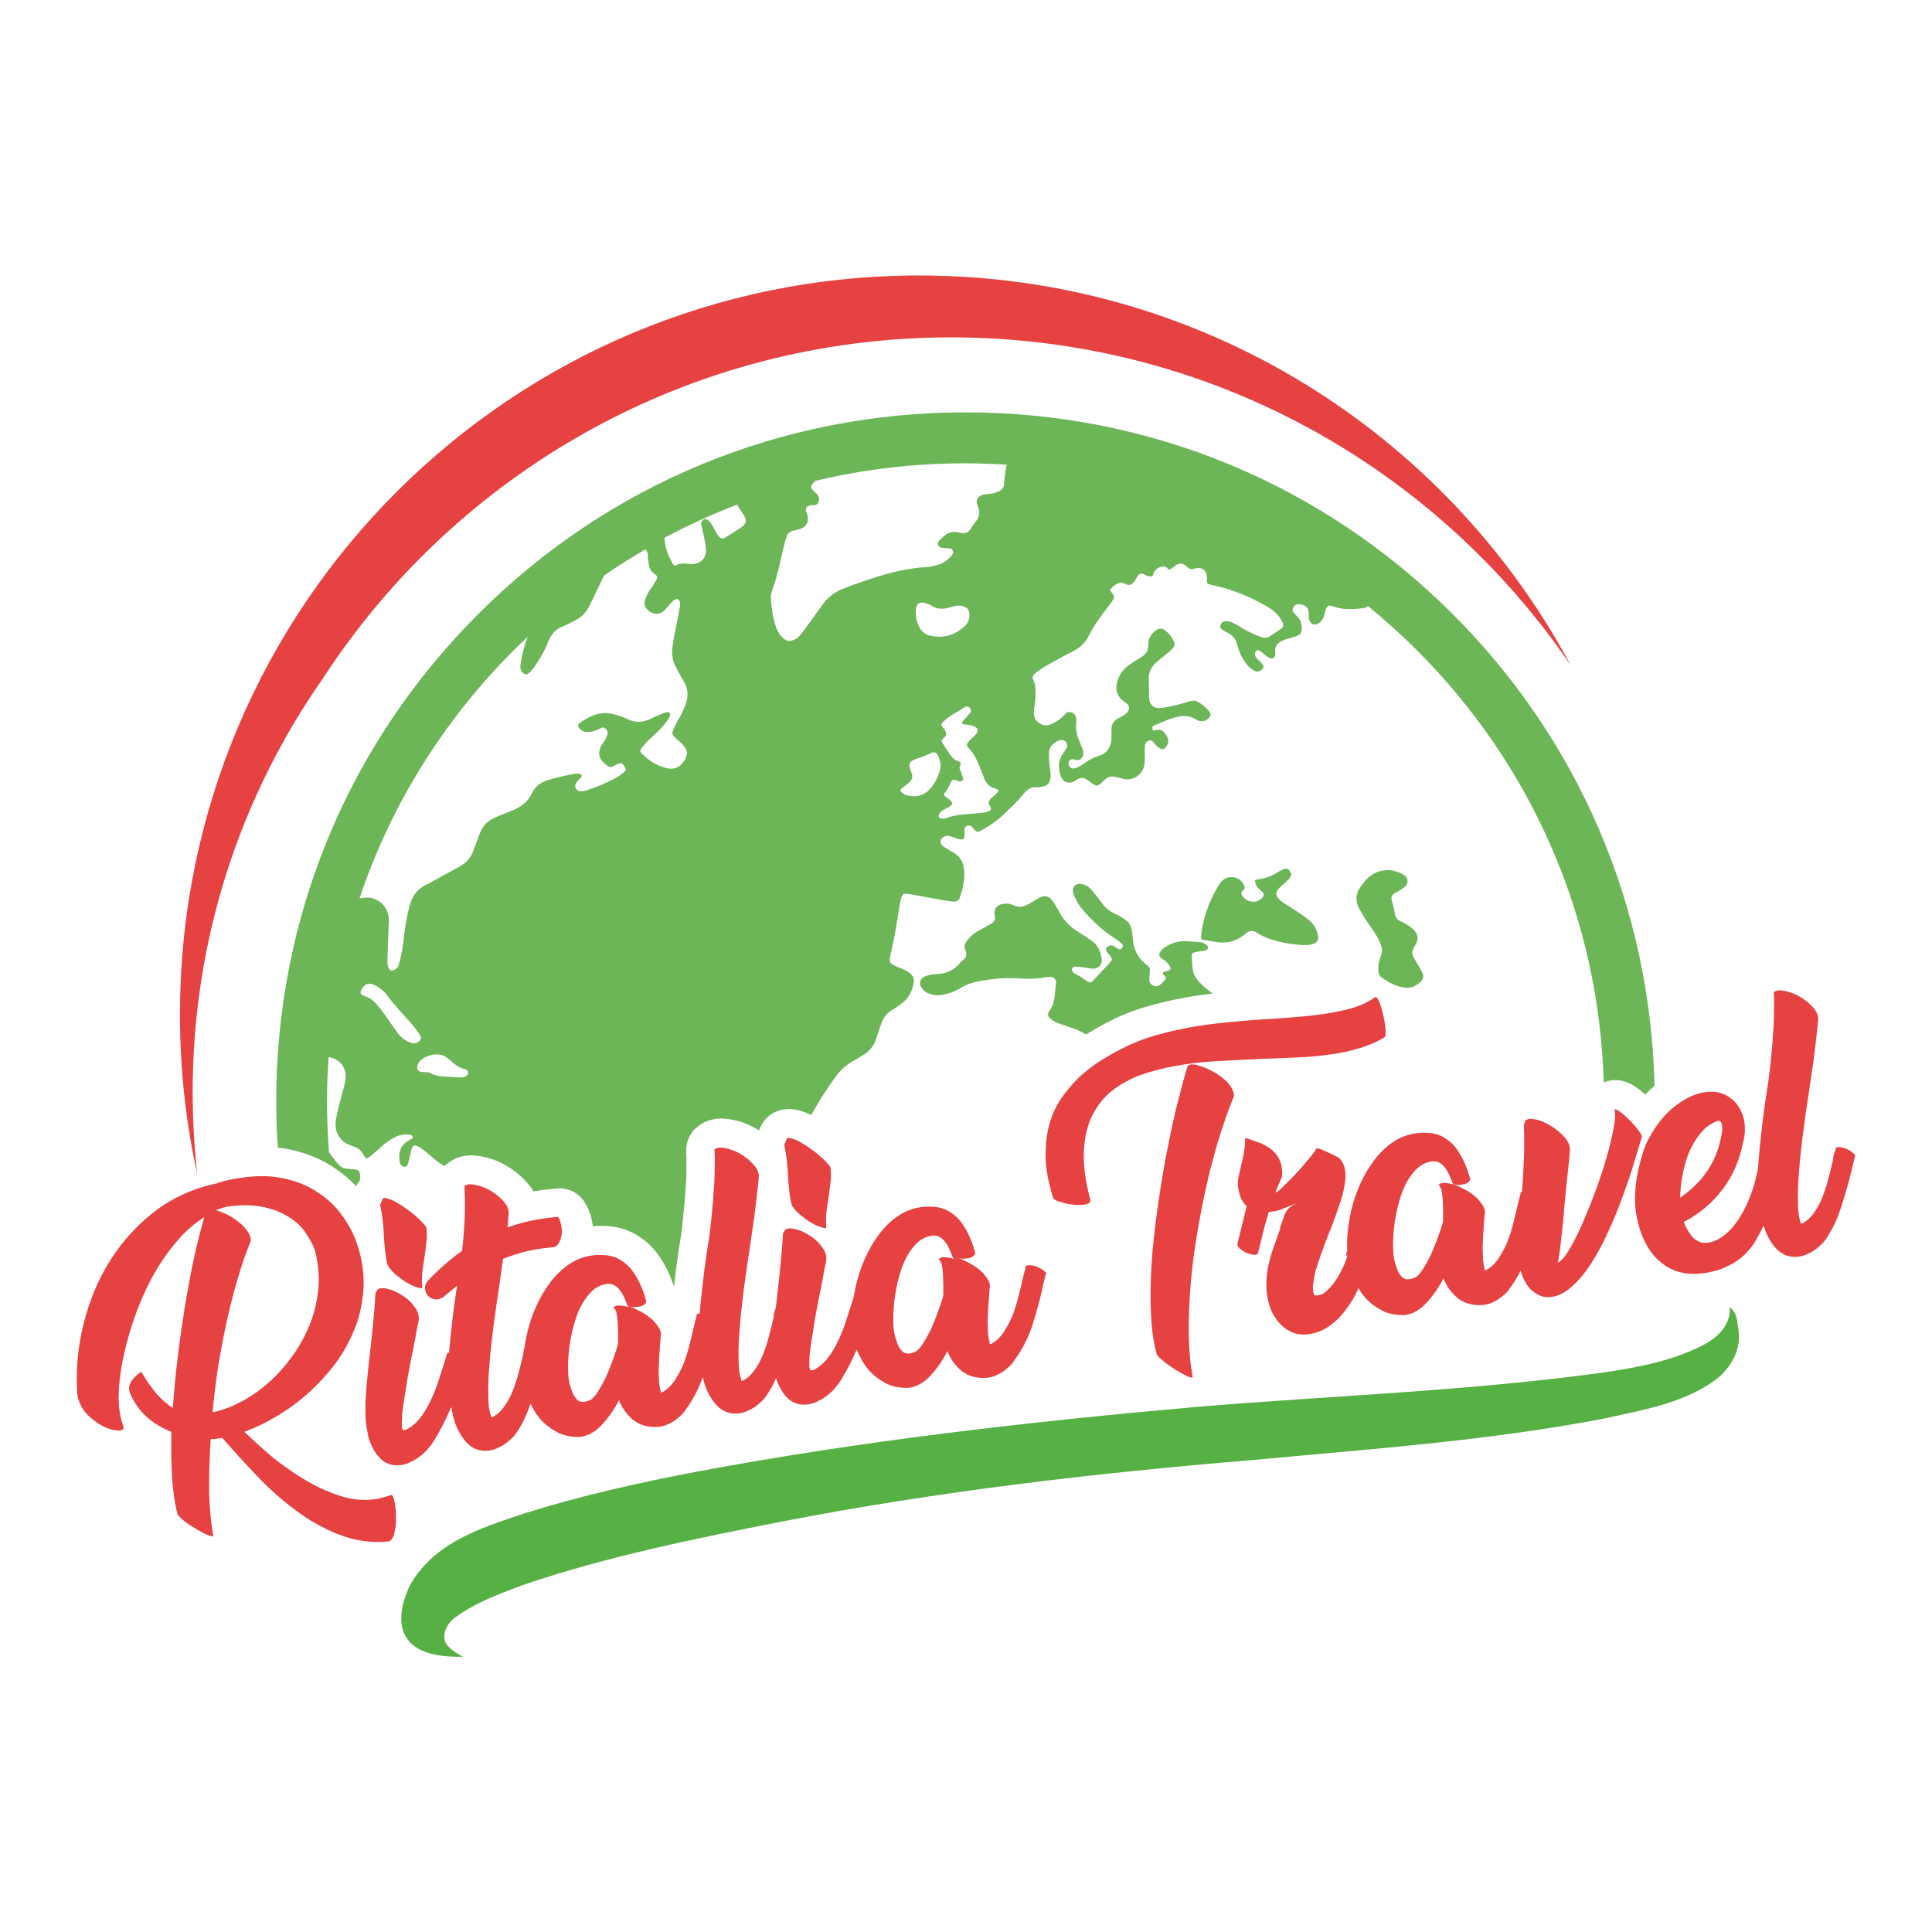 <?xml version="1.0" encoding="utf-8"?>
<!-- Generator: Adobe Illustrator 27.8.0, SVG Export Plug-In . SVG Version: 6.00 Build 0)  -->
<svg version="1.1" id="Réteg_1" xmlns="http://www.w3.org/2000/svg" xmlns:xlink="http://www.w3.org/1999/xlink" x="0px" y="0px"
	 viewBox="0 0 1080 1080" style="enable-background:new 0 0 1080 1080;" xml:space="preserve">
<style type="text/css">
	.st0{fill:#E74242;}
	.st1{fill:#57B044;}
	.st2{fill:#6DB658;}
</style>
<g>
	<path class="st0" d="M107.7,610.5c0-85.9,26.9-165.6,72.7-231.1C255,264.6,384.5,188.6,531.7,188.6c144,0,271.1,72.7,346.4,183.4
		C808.5,242.2,671.5,154,513.8,154c-228.2,0-413.2,185-413.2,413.2c0,30.5,3.3,60.3,9.6,88.9C108.6,641.2,107.7,625.9,107.7,610.5z"
		/>
	<g>
		<path class="st0" d="M220.5,839.3c-0.5-2.5-1.1-3.7-1.9-3.6c-3.2,1.1-6,1.9-8.4,2.3c-6.8,1-13.7,0.4-20.6-2
			c-6.8-2.2-13.5-5.3-20-9.3c-6.4-3.9-12.5-8.2-18.2-12.9c-5.7-4.9-10.6-9.4-14.8-13.4c6.2-2.3,12.3-5.2,18.5-9
			c6.3-3.7,12.2-8.1,17.7-13.1c5.5-5,10.5-10.5,15-16.5c4.5-6.2,8-12.7,10.7-19.6c2.7-6.9,4.2-14.2,4.7-21.9
			c0.4-7.7-0.6-15.5-3.2-23.6c-1.7-5.7-4.4-11.1-8.1-16.3c-3.6-5.3-8.1-9.8-13.6-13.4c-5.4-3.8-11.7-6.5-19-8.1
			c-7.2-1.7-15.4-1.9-24.6-0.5c-2.2,0.3-4.4,0.7-6.7,1.2c-2.2,0.4-4.3,1-6.5,1.8l0.3,0c-13.1,2.6-24.7,7.8-34.8,15.4
			c-10.1,7.7-18.5,16.9-25.3,27.6c-6.7,10.6-11.6,22.3-14.8,35c-3.3,12.7-4.5,25.4-3.8,38l0-0.2c-0.1,1,0,2.1,0.3,3.1
			c0.1,1,0.4,2,0.8,2.9c1.1,3.3,3.1,6.3,6,8.9c3,2.6,5.9,4.6,8.9,5.9c3.1,1.2,5.6,1.8,7.6,1.7c2.1-0.1,2.8-1.1,2.1-3
			c-1.6-4-2.4-9.2-2.5-15.6c0.1-6.4,0.8-13.3,2.3-20.7c1.5-7.5,3.6-15.2,6.3-23.1c2.7-7.9,6-15.5,9.9-22.8c4-7.3,8.4-13.9,13.4-19.8
			c4.9-6,10.3-10.8,16-14.3c-1.9,6.6-3.8,14.1-5.7,22.5c-1.8,8.3-3.4,17.1-5,26.5c-1.5,9.3-2.9,18.9-4.1,28.7
			c-1.2,9.8-2.1,19.5-2.8,29c-2.8-1.8-5.7-4.3-8.7-7.5c-2.8-3.3-5.8-7.5-9-12.8c-6.2,4.4-8.1,8.7-5.8,12.8l-0.2-0.3
			c2,4.7,5,8.9,8.9,12.6c4,3.6,8.7,6.4,14,8.5c-0.2,9.1-0.1,17.6,0.4,25.5c0.5,7.8,1.5,14.6,3,20.4c0.4,1,1.6,2.2,3.6,3.8
			c2,1.6,4.2,3.1,6.5,4.4c2.3,1.4,4.5,2.6,6.4,3.4c2,0.9,3.2,1.1,3.5,0.7c-1.2-6.9-2-14.9-2.3-24.2c-0.1-9.3,0.2-19.3,0.9-30
			c0.6,0,1.1,0.1,1.7,0.1c0.7-0.1,1.3-0.2,2-0.3l2.5-0.4l0.6,0.4c5.8,6.6,12.1,13.6,18.9,20.7c6.8,7.2,14,13.6,21.7,19.3
			c7.7,5.8,15.9,10.4,24.5,13.7c8.7,3.4,17.8,4.7,27.5,3.8c1.6-0.5,2.7-2.1,3.3-5c0.7-2.8,1-5.8,0.8-9
			C221.4,844.6,221,841.8,220.5,839.3z M118.8,789.5c0.8-8.3,1.8-16.7,3.1-25.3c1.4-8.6,3-17,4.8-25.3c1.8-8.2,3.8-16.1,6.1-23.8
			c2.2-7.7,4.7-14.9,7.4-21.4c0.1-1.9-0.6-3.8-2-5.6c-1.3-1.9-3-3.7-5-5.1c-1.9-1.6-4-3-6.3-4.1c-2.3-1.1-4.4-1.9-6.2-2.4
			c1.9-0.7,3.8-1.4,5.8-1.9c8.2-1.2,15.2-1.1,21,0.2c5.8,1.3,10.6,3.2,14.5,5.9c4,2.5,7,5.6,9.2,9c2.3,3.4,3.9,6.5,4.9,9.5
			c1.8,6.9,2.4,13.8,1.9,20.6c-0.6,6.8-2,13.4-4.5,19.7c-2.4,6.3-5.6,12.3-9.6,17.9c-3.9,5.5-8.2,10.5-13.1,14.9
			c-4.8,4.4-10,8.1-15.5,11C129.8,786.3,124.3,788.3,118.8,789.5z"/>
		<path class="st0" d="M214.6,691.1c0.2,2.9,0.4,5.6,0.7,8.3c0.3,2.6,0.7,5.1,1.2,7.2c0.4,1.2,1.3,2.5,2.8,4.1
			c1.6,1.6,3.3,3,5.2,4.4c2,1.4,4,2.6,6.1,3.6c2.2,0.9,4,1.4,5.4,1.5c-0.2-3.6-0.2-6.7,0.1-9.4c0.4-2.7,0.8-5.4,1.2-8.1
			c0.4-2.6,0.7-5.2,1-7.7c0.4-2.5,0.4-5.4,0.1-8.6c-0.2-0.6-0.8-1.5-1.9-2.6c-1-1.2-2.2-2.4-3.7-3.6c-1.4-1.4-3.1-2.7-5-4
			c-1.8-1.4-3.6-2.6-5.4-3.6c-1.7-1.1-3.4-1.9-4.9-2.3c-1.4-0.6-2.6-0.7-3.4-0.5l-1.6,3.8c0.6,2.7,1.1,5.5,1.4,8.5
			C214.3,685.2,214.5,688.2,214.6,691.1z"/>
		<path class="st0" d="M440.5,657.5c0.2,2.9,0.4,5.6,0.7,8.3c0.3,2.6,0.7,5.1,1.2,7.2c0.4,1.2,1.3,2.5,2.8,4.1
			c1.6,1.6,3.3,3,5.2,4.4c2,1.4,4,2.6,6.1,3.6c2.2,0.9,4,1.4,5.4,1.5c-0.2-3.6-0.2-6.7,0.1-9.4c0.4-2.7,0.8-5.4,1.2-8.1
			c0.4-2.6,0.7-5.2,1-7.7c0.4-2.5,0.4-5.4,0.1-8.6c-0.2-0.6-0.8-1.5-1.9-2.6c-1-1.2-2.2-2.4-3.7-3.6c-1.4-1.4-3.1-2.7-5-4
			c-1.8-1.4-3.6-2.6-5.4-3.6c-1.7-1.1-3.4-1.9-4.9-2.3c-1.4-0.6-2.6-0.7-3.4-0.5l-1.6,3.8c0.6,2.7,1.1,5.5,1.4,8.5
			C440.2,651.7,440.4,654.6,440.5,657.5z"/>
		<path class="st0" d="M1035.7,644.4c-1-0.9-2.2-1.7-3.6-2.2s-2.7-0.9-3.9-1c-1.2-0.1-1.9,0.1-2,0.8c-0.2,0.9-0.5,1.8-0.9,2.9
			c-0.3,0.9-0.5,1.9-0.7,2.9l0.2,0c-0.8,3.5-1.6,7-2.6,10.7c-0.9,3.6-2,7-3.3,10.3c-1.2,3.2-2.8,6.2-4.7,8.9
			c-1.8,2.6-3.9,4.7-6.5,6.1l-1.1,0.2c0,0-0.1-0.4-0.2-1.3c-0.8-2.2-1.2-5.1-1.3-8.9c-0.1-3.8-0.1-7.9,0.1-12.3
			c0.3-4.6,0.7-9.3,1.1-14.1c0.6-4.9,1.1-9.6,1.6-14c0.6-4.5,1.2-8.6,1.7-12.2c0.5-3.6,1-6.5,1.3-8.6l0.3-2.1
			c0.5-3.6,1.1-7.5,1.7-11.6c0.7-4.2,1.2-8.2,1.6-12c0.5-3.8,0.9-7.3,1.2-10.4c0.4-3.1,0.6-5.4,0.7-7.1c-0.1-2.4-1.3-4.6-3.4-6.8
			c-2.2-2.3-4.6-4.2-7.3-5.7c-2.7-1.5-5.4-2.5-8.2-3c-2.7-0.6-4.6-0.3-5.9,0.7c0.2,3.2,0.2,6.8,0.1,10.6c0,3.8-0.1,7.7-0.5,11.9
			c-0.2,4.1-0.6,8.4-1,12.8c-0.4,4.3-0.9,8.5-1.4,12.6l-2.1,13.9c-1.4,10.1-2.6,20.4-3.5,30.7c-0.2,1.9-0.3,3.9-0.4,5.8
			c-0.1,0.6-0.2,1.2-0.4,1.8c-0.6,2.9-1.3,5.7-2.1,8.5c-1.7,5.3-3.6,9.9-5.8,14c-2.2,4-4.6,7.4-7.1,10.1c-2.5,2.6-5.1,4.6-7.7,5.8
			c-2.5,1.3-4.9,1.8-7.3,1.6l0.4,0.1c-2.7-0.2-5.1-1.4-7.1-3.8c-1.9-2.4-3.4-5-4.5-7.9c8.7-4.5,16-10.6,21.7-18.2
			c5.8-7.6,9.7-16.6,11.6-26.9l0,0.2c0.7-2.7,1-5.1,0.9-7.4c0-2.4-0.3-4.6-1-6.7c-1.5-4.8-4.1-8.4-7.8-10.8
			c-3.6-2.5-7.7-3.4-12.4-2.9c-4.4,0.5-8.5,1.9-12.3,4.2c-3.8,2.2-7.3,4.9-10.4,8.1c-3,3.1-5.6,6.5-7.7,10.1
			c-2.2,3.5-3.8,6.7-4.8,9.6c-2.9,8.9-4.6,17.1-4.9,24.4c-0.5,7.4,0.6,14.7,3.1,21.9c2.9,8.3,7.4,14.5,13.5,18.7
			c6.2,4.1,13.6,5.5,22.1,4.3c1.3-0.2,3.1-0.6,5.2-1.1c2.3-0.5,4.7-1.3,7.3-2.6c2.6-1.2,5.3-2.8,8-4.9c2.7-2.2,5.2-5,7.5-8.5
			c1.9-3.2,3.6-6.4,5.1-9.5c0,0.1,0.1,0.3,0.1,0.4c1.6,5.3,4.1,9.5,7.2,12.8c3.3,3.3,7.3,4.7,12.1,4.2c2.1-0.3,4-0.9,5.7-1.8
			c1.7-0.8,3.2-1.7,4.6-2.8c1.4-1.1,2.5-2.2,3.6-3.3c1-1.2,1.8-2.3,2.4-3.3c3.3-5.2,6-11.1,8-17.7c2.1-6.7,4-13.2,5.5-19.6l1.8-7.5
			C1037.3,646,1036.8,645.3,1035.7,644.4z M940.5,657.2c0.8-4.5,2-8.8,3.6-12.8c1.7-4.1,3.9-7.7,6.5-10.9c2.6-3.2,5.6-5.4,9.1-6.7
			c1.3-0.6,2.2-0.2,2.7,1.3c0.2,0.6,0.3,1.4,0.3,2.3c0.1,0.9,0.1,1.8-0.1,2.7l0-0.2c-1.2,7.9-3.8,15-7.9,21.2
			c-4.1,6.1-9.3,11.2-15.5,15.4C939.3,665.7,939.7,661.6,940.5,657.2z"/>
		<path class="st0" d="M915.8,631.8c-1.4-2-3.1-4-5.1-5.8c-1.9-2-3.7-3.5-5.4-4.7c-1.6-1.2-2.6-1.5-2.8-0.8
			c0.6,2.3,0.4,5.9-0.6,10.8c-0.9,4.8-2.2,10.3-4,16.4c-1.8,6.1-3.9,12.5-6.4,19.1c-2.4,6.5-4.9,12.6-7.4,18.2
			c-2.4,5.5-4.9,10.2-7.3,14.2c-2.3,3.8-4.4,6-6.1,6.6c0.3-0.4,0.6-2.2,1.1-5.4c0.4-3.3,0.9-7.3,1.4-12c0.5-4.8,1-9.8,1.4-15.2
			c0.5-5.5,1-10.5,1.5-15c0.4-3.5,0.7-6.7,1-9.4c0.3-2.7,0.4-4.7,0.5-6c0-2.6-1.1-5-3.3-7.4c-2.1-2.4-4.6-4.4-7.5-6.1
			c-2.7-1.7-5.5-2.9-8.2-3.5c-2.7-0.6-4.6-0.4-5.8,0.5l-1,2.5c0.2,2.8,0.3,6,0.2,9.5c0.1,3.5,0,7.2-0.2,11.3
			c-0.2,4-0.4,8.1-0.7,12.4c-0.1,1.4-0.2,2.7-0.3,4.1c-0.4,0.1-0.7,0.3-0.8,0.6c-0.1,1.4-0.5,2.9-1.1,4.7c-0.8,3.6-1.7,7.4-2.7,11.3
			c-0.9,3.8-2,7.5-3.4,11.1c-1.4,3.5-3.1,6.6-5,9.5c-1.9,2.9-4.2,5.1-6.9,6.6l-1.2,0.2c0.3-0.4,0.3-0.7,0.2-0.9
			c-0.4-1.4-0.7-3.1-0.9-5.1c-0.1-2.1-0.1-4.3-0.2-6.7c0.1-2.4,0.2-4.8,0.3-7.3c0.2-2.5,0.3-4.8,0.5-7c0.1-1,0.2-2,0.2-2.9
			c0.1-1,0.2-1.9,0.3-2.7c-0.1-1.6-0.7-3.1-1.9-4.6c-1-1.6-2.4-3.1-4-4.4c-1.5-1.3-3.3-2.5-5.4-3.6c-2.1-1.1-4.1-2.1-6-2.8
			c0.9,0.2,1.9,0.3,3.1,0.2c1.1-0.1,2.1-0.2,3-0.4c1-0.4,1.7-0.8,2.2-1.3c0.6-0.5,0.8-1.1,0.7-1.8c-0.8-2.8-1.7-5.6-2.9-8.3
			c-1.2-2.8-2.7-5.4-4.3-7.8c-1.7-2.4-3.7-4.4-6.1-6c-2.3-1.7-4.9-2.7-7.9-3.2c-1.7-0.2-3.3-0.3-4.8-0.3c-1.5,0-2.9,0.1-4.3,0.3
			c-4.8,0.7-9.2,2.4-13.2,5.2c-3.9,2.7-7.3,6.1-10.3,10.1c-3,4-5.6,8.5-7.8,13.4c-2.2,4.9-3.8,9.9-5,15c-1.1,5.1-1.9,10.1-2.1,15.1
			c-0.1,2.4-0.1,4.6,0,6.8c-0.3,0.9-0.5,1.9-0.8,2.8l0.9-0.1c-0.8,3-2,5.9-3.4,8.5c-1.3,2.6-2.8,5-4.3,7.1c-1.6,2-3.1,3.6-4.7,4.9
			c-1.6,1.2-3,1.8-4.2,1.8c-1.4,0.2-2.1,0-2.2-0.7c-0.4-1.3-0.6-3-0.4-5.2c0.3-2.1,0.6-4.3,1.1-6.4c0.6-2.3,1.2-4.5,2-6.7
			c0.7-2.2,1.4-4.2,2.1-5.9c0.8-2.3,1.6-4.6,2.5-6.8c0.8-2.2,1.7-4.4,2.7-6.7c1.5-4,2.9-8,4.2-11.8c1.4-3.9,2.4-7.5,2.9-10.9
			c0.7-3.3,0.8-6.3,0.4-8.9c-0.4-2.7-1.5-4.9-3.2-6.7c-0.3-0.2-1-0.6-2.1-1.1c-1-0.7-2.3-1.3-3.8-1.9c-1.4-0.7-2.7-1.3-4.1-1.8
			c-1.2-0.5-2.2-0.7-2.9-0.6c-0.3,0.9-1.2,2.1-2.6,3.9c-1.4,1.7-2.9,3.6-4.7,5.6c-1.7,2-3.5,4-5.4,6c-1.9,2-3.7,3.8-5.3,5.3
			c-1.5,1.5-2.7,2.6-3.7,3.3c-0.8,0.6-1.1,0.5-0.9-0.2l3.5-8.3c0.1-1.6,0.1-3-0.1-4.2c-0.1-1.3-0.3-2.4-0.7-3.4
			c-0.7-2.1-1.7-3.9-3.1-5.5c-1.4-1.5-3-2.8-4.9-3.8c-1.8-1.1-3.7-2-5.8-2.6c-2.1-0.7-4.1-1.4-6-2.1c-0.1,2.7-0.2,5-0.5,6.9
			c-0.3,1.9-0.6,3.6-1,5.2c-0.9,3.9-1.7,7.2-2.3,10.1c-0.6,2.9-0.4,6,0.7,9.5c0.7,2.7,2.1,4.9,3.9,6.6l-5.2,21l0-0.2
			c-0.2,0.8,0.2,1.8,1.3,2.8c1.1,0.9,2.3,1.7,3.7,2.4c1.5,0.6,2.9,1,4.2,1.1c1.3,0.2,2-0.1,2.1-0.8l0.2,0.1c0.9-3.5,1.8-7.2,2.7-11
			c0.9-4,2.1-8,3.4-12.2l1.5-0.2c2.1-0.2,3.7-0.6,5.1-1.1c1.3-0.5,2.6-1.1,3.9-1.6c0.6-0.3,1.4-0.6,2.3-0.9c0.9-0.4,2-0.8,3.4-1.4
			c-2.8,1.3-4.7,2.6-5.7,3.8c-1,1.2-1.7,2.5-2,3.8l-2.2,6.2l0.1,0.6l-1.8,5c-1.1,3.1-2.2,6.1-3.1,9c-0.9,2.9-1.7,5.9-2.2,8.9
			c-0.5,3-0.7,6.1-0.7,9.3c0,3.2,0.5,6.6,1.5,10.2c0.7,2.5,1.7,4.8,3.1,6.9c1.3,2.2,2.9,4,4.8,5.7c1.8,1.5,3.9,2.7,6.1,3.5
			c2.3,0.8,4.7,1,7.4,0.7c4.6-0.5,8.6-2,12.1-4.5c3.6-2.5,6.8-5.7,9.5-9.3c2.7-3.7,5.1-7.6,6.9-11.8c0-0.1,0.1-0.2,0.1-0.2
			c1.5,2.7,3.4,5.1,5.8,7.4c2.5,2.3,5.4,4.2,8.8,5.8c3.5,1.4,7.4,2,11.7,1.8c4.5-0.8,8.4-3.1,11.9-7c3.6-3.9,6.7-8.4,9.3-13.5
			c1.9,4.8,4.7,8.5,8.4,11.4c3.7,2.7,8.2,3.9,13.6,3.5c2.3-0.2,4.4-0.8,6.1-1.8c1.8-0.8,3.4-1.8,4.8-3.1c1.4-1.1,2.6-2.2,3.5-3.4
			c0.9-1.3,1.7-2.4,2.4-3.4c1.6-2.4,3-4.9,4.4-7.5c0.1,0.5,0.2,1,0.4,1.4c1.6,4.9,4,8.5,7.1,10.7c3,2.2,6.2,3.1,9.5,2.6
			c4.2-0.5,8.2-2.6,12-6.2c3.9-3.5,7.5-7.9,10.8-13.2c3.4-5.3,6.5-11.2,9.3-17.5c3-6.5,5.6-12.9,7.9-19.3c2.4-6.5,4.5-12.6,6.2-18.4
			c1.8-5.9,3.3-10.8,4.5-14.8C918,635.2,917.4,633.8,915.8,631.8z M807.8,661.3c-1.6-0.1-2.8,0.2-3.6,0.9l1.5,2.5
			c0.5,2.2,0.8,4.9,0.9,8.1c0.1,3.1,0.2,6.4,0.1,9.9c-0.7,2.7-1.7,5.7-3,9.2c-1.2,3.3-2.5,6.5-3.9,9.7c-1.5,3-3,5.7-4.5,8.1
			c-1.6,2.4-3,3.9-4.4,4.5c-3,1.3-5.4,1.3-6.9-0.1c-1.6-1.4-2.7-3.4-3.4-5.9c-0.6-1.7-1.1-3.4-1.4-5.2c-0.3-1.9-0.4-3.4-0.4-4.7
			c-0.2-4.3,0.1-9.3,0.8-14.7c0.8-5.5,2-10.7,3.7-15.7c1.7-5,4-9.2,6.9-12.6c2.9-3.6,6.4-5.6,10.5-6.1c1.4-0.1,2.6,0.1,3.6,0.6
			c1.1,0.5,2,1.3,2.9,2.3c0.8,0.9,1.5,1.9,2.1,3c0.6,1.1,1.1,2.2,1.5,3.3c0.2,0.4,0.3,0.8,0.5,1.3c0.3,0.4,0.5,0.8,0.5,1.1
			c0.1,0.7,0.6,1.2,1.4,1.6C811.3,661.7,809.4,661.4,807.8,661.3z"/>
		<path class="st0" d="M583.7,710.5c-1.1-0.9-2.4-1.7-3.9-2.3c-1.4-0.6-2.8-0.9-4.2-0.9c-1.3-0.1-2,0.1-2.3,0.7
			c-0.1,1.4-0.5,2.9-1.1,4.7c-0.8,3.6-1.7,7.4-2.7,11.3c-0.9,3.8-2,7.5-3.4,11.1c-1.4,3.5-3.1,6.6-5,9.5c-1.9,2.9-4.2,5.1-6.9,6.6
			l-1.2,0.2c0.3-0.4,0.3-0.7,0.2-0.9c-0.4-1.4-0.7-3.1-0.9-5.1c-0.1-2.1-0.1-4.3-0.2-6.7c0.1-2.4,0.2-4.8,0.3-7.3
			c0.2-2.5,0.3-4.8,0.5-7c0.1-1,0.2-2,0.2-2.9c0.1-1,0.2-1.9,0.3-2.7c-0.1-1.6-0.7-3.1-1.9-4.6c-1-1.6-2.4-3.1-4-4.4
			c-1.5-1.3-3.3-2.5-5.4-3.6c-2.1-1.1-4.1-2.1-6-2.8c0.9,0.2,1.9,0.3,3.1,0.2c1.1-0.1,2.1-0.2,3-0.4c1-0.4,1.7-0.8,2.2-1.3
			c0.6-0.5,0.8-1.1,0.7-1.8c-0.8-2.8-1.7-5.6-2.9-8.3c-1.2-2.8-2.7-5.4-4.3-7.8c-1.7-2.4-3.7-4.4-6.1-6c-2.3-1.7-4.9-2.7-7.9-3.2
			c-1.7-0.2-3.3-0.3-4.8-0.3c-1.5,0-2.9,0.1-4.3,0.3c-4.8,0.7-9.2,2.4-13.2,5.2c-3.9,2.7-7.3,6.1-10.3,10.1c-3,4-5.6,8.5-7.8,13.4
			c-2.2,4.9-3.8,9.9-5,15c-0.5,2.1-0.8,4.1-1.2,6.1l-0.9,3.1c-1.2,3.5-2.3,7.2-3.6,11.1c-1.2,3.8-2.7,7.4-4.4,10.9
			c-1.6,3.5-3.5,6.7-5.8,9.6c-2.2,2.8-4.8,5-7.8,6.5l-1.2,0.2c-0.7,0.1-1-0.6-1.2-2.2c0-1.7,0-3.9,0.2-6.6c0.3-2.7,0.7-5.9,1.3-9.4
			c0.6-3.6,1.2-7.2,1.7-10.8c0.7-3.8,1.4-7.5,2.1-11.1c0.8-3.7,1.5-7.1,2-10c0.3-1.3,0.5-2.7,0.7-4.1c0.3-1.5,0.6-2.8,0.8-4
			c0.3-1.2,0.5-2.1,0.6-2.8c0.1-0.7,0.1-0.9,0.1-0.7c0.2-2.6-0.7-5.1-2.6-7.5c-1.8-2.5-4.1-4.6-6.8-6.2c-2.6-1.7-5.3-2.9-7.9-3.5
			c-2.6-0.7-4.5-0.6-5.8,0.4l-1.2,2.2c-0.1,3.9-0.4,8.3-0.9,13.2c-0.5,4.8-1,9.7-1.5,14.8c-0.5,4.4-1,8.8-1.5,13.2
			c-0.2,0.6-0.4,1.2-0.6,1.9c-0.3,0.9-0.5,1.9-0.7,2.9l0.2,0c-0.8,3.5-1.6,7-2.6,10.7c-0.9,3.6-2,7-3.3,10.3
			c-1.2,3.2-2.8,6.2-4.7,8.9c-1.8,2.6-3.9,4.7-6.5,6.1l-1.1,0.2c0,0-0.1-0.4-0.2-1.3c-0.8-2.2-1.2-5.1-1.3-8.9
			c-0.1-3.8-0.1-7.9,0.1-12.3c0.3-4.6,0.7-9.3,1.1-14.1c0.6-4.9,1.1-9.6,1.6-14c0.6-4.5,1.2-8.6,1.7-12.2c0.5-3.6,1-6.5,1.3-8.6
			l0.3-2.1c0.5-3.6,1.1-7.5,1.7-11.6c0.7-4.2,1.2-8.2,1.6-12c0.5-3.8,0.9-7.3,1.2-10.4c0.4-3.1,0.6-5.4,0.7-7.1
			c-0.1-2.4-1.3-4.6-3.4-6.8c-2.2-2.3-4.6-4.2-7.3-5.7c-2.7-1.5-5.4-2.5-8.2-3c-2.7-0.6-4.6-0.3-5.9,0.7c0.2,3.2,0.2,6.8,0.1,10.6
			c0,3.8-0.1,7.7-0.5,11.9c-0.2,4.1-0.6,8.4-1,12.8c-0.4,4.3-0.9,8.5-1.4,12.6l-2.1,13.9c-1.4,9.9-2.5,19.9-3.4,30
			c-0.9,0-1.5,0.2-1.7,0.7c-0.1,1.4-0.5,2.9-1.1,4.7c-0.8,3.6-1.7,7.4-2.7,11.3c-0.9,3.8-2,7.5-3.4,11.1c-1.4,3.5-3.1,6.6-5,9.5
			c-1.9,2.9-4.2,5.1-6.9,6.6l-1.2,0.2c0.3-0.4,0.3-0.7,0.2-0.9c-0.4-1.4-0.7-3.1-0.9-5.1c-0.1-2.1-0.1-4.3-0.2-6.7
			c0.1-2.4,0.2-4.8,0.3-7.3c0.2-2.5,0.3-4.8,0.5-7c0.1-1,0.2-2,0.2-2.9c0.1-1,0.2-1.9,0.3-2.7c-0.1-1.6-0.7-3.1-1.9-4.6
			c-1-1.6-2.4-3.1-4-4.4c-1.5-1.3-3.3-2.5-5.4-3.6c-2.1-1.1-4.1-2.1-6-2.8c0.9,0.2,1.9,0.3,3.1,0.2c1.1-0.1,2.1-0.2,3-0.4
			c1-0.4,1.7-0.8,2.2-1.3c0.6-0.5,0.8-1.1,0.7-1.8c-0.8-2.8-1.7-5.6-2.9-8.3c-1.2-2.8-2.7-5.4-4.3-7.8c-1.7-2.4-3.7-4.4-6.1-6
			c-2.3-1.7-4.9-2.7-7.9-3.2c-1.7-0.2-3.3-0.3-4.8-0.3c-1.5,0-2.9,0.1-4.3,0.3c-4.8,0.7-9.2,2.4-13.2,5.2
			c-3.9,2.7-7.3,6.1-10.3,10.1s-5.6,8.5-7.8,13.4c-2.2,4.9-3.8,9.9-5,15c-0.6,2.6-1,5.2-1.4,7.7c-0.3,0.9-0.5,1.9-0.7,2.8l0.2,0
			c-0.8,3.5-1.6,7-2.6,10.7c-0.9,3.6-2,7-3.3,10.3c-1.2,3.2-2.8,6.2-4.7,8.9c-1.8,2.6-3.9,4.7-6.5,6.1l-1.1,0.2c0,0-0.1-0.4-0.2-1.3
			c-0.8-2.2-1.2-5.1-1.3-8.9c-0.1-3.8-0.1-7.9,0.1-12.3c0.3-4.6,0.7-9.3,1.1-14.1c0.6-4.9,1.1-9.6,1.6-14c0.6-4.5,1.2-8.6,1.7-12.2
			c0.5-3.6,1-6.5,1.3-8.6l0.3-2.1l2.1-15c3.5-1.4,6.9-2.5,10.3-3.5c3.4-0.9,7-1.7,10.7-2.2c1.2-0.2,2.3-0.3,3.5-0.4
			c1.2-0.2,2.3-0.3,3.5-0.4c1.3-0.2,2.3-0.9,3.1-2.2c0.8-1.3,1.3-2.8,1.6-4.4c0.3-1.8,0.2-3.5-0.1-5.3c-0.3-1.9-0.9-3.6-1.9-5.1
			c-1.1,0.1-2.5,0.2-4.3,0.5c-1.7,0.1-3.1,0.3-4.1,0.5c-7,1-13.6,2.7-19.8,4.9c0.3-1.9,0.4-3.5,0.4-4.9c0.1-1.4,0.2-2.6,0.3-3.4
			c-0.1-2.4-1.3-4.6-3.4-6.8c-2.2-2.3-4.6-4.2-7.3-5.7c-2.7-1.5-5.4-2.5-8.2-3c-2.7-0.6-4.6-0.3-5.9,0.7c0.3,5.1,0.4,10.7,0.2,16.6
			c-0.2,6-0.7,12.5-1.5,19.6c-6.7,4.8-13,10.3-18.9,16.5c-1.3,1.4-1.9,2.8-1.8,4.3c0,1.5,0.5,2.8,1.4,4c0.8,1.1,1.9,1.8,3.4,2.2
			c1.5,0.4,3,0.2,4.7-0.7l0.5-0.2c1.3-1.2,2.7-2.3,4-3.3c1.3-1.2,2.7-2.3,4-3.3l-0.6,3.3c-1.6,10.5-2.8,21.2-3.8,32.1
			c-0.1,0.7-0.1,1.3-0.1,2c-0.7,0-1.1,0.3-1.3,0.8l-1.2,4.2c-1.2,3.5-2.3,7.2-3.6,11.1c-1.2,3.8-2.7,7.4-4.4,10.9
			c-1.6,3.5-3.5,6.7-5.8,9.6c-2.2,2.8-4.8,5-7.8,6.5l-1.2,0.2c-0.7,0.1-1-0.6-1.2-2.2c0-1.7,0-3.9,0.2-6.6c0.3-2.7,0.7-5.9,1.3-9.4
			c0.6-3.6,1.2-7.2,1.7-10.8c0.7-3.8,1.4-7.5,2.1-11.1c0.8-3.7,1.5-7.1,2-10c0.3-1.3,0.5-2.7,0.7-4.1c0.3-1.5,0.6-2.8,0.8-4
			c0.3-1.2,0.5-2.1,0.6-2.8c0.1-0.7,0.1-0.9,0.1-0.7c0.2-2.6-0.7-5.1-2.6-7.5c-1.8-2.5-4.1-4.6-6.8-6.2c-2.6-1.7-5.3-2.9-7.9-3.5
			c-2.6-0.7-4.5-0.6-5.8,0.4l-1.2,2.2c-0.1,3.9-0.4,8.3-0.9,13.2c-0.5,4.8-1,9.7-1.5,14.8c-0.9,7.5-1.7,15-2.4,22.5
			c-0.7,7.5-0.9,14-0.6,19.6l0-0.2c0.1,2,0.3,3.9,0.7,5.8c0.3,1.9,0.7,3.7,1.1,5.4c1.5,4.7,3.7,8.5,6.7,11.4c3,2.8,6.7,3.9,11.1,3.4
			c2.1-0.3,4-0.9,5.8-1.9c1.8-0.8,3.4-1.8,4.8-2.9c1.5-1.1,2.8-2.3,3.9-3.4c1-1.3,1.9-2.4,2.7-3.3c4.1-6.2,7.8-13.3,11.1-21.1
			c0,0.1,0,0.2,0,0.3c0.2,1.1,0.4,2.3,0.7,3.6c0.2,1.3,0.5,2.5,0.9,3.6c1.6,5.2,4.1,9.5,7.2,12.8c3.3,3.3,7.3,4.7,12.1,4.2
			c2.1-0.3,4-0.9,5.7-1.8c1.7-0.8,3.2-1.7,4.6-2.8c1.4-1.1,2.5-2.2,3.6-3.3c1-1.2,1.8-2.3,2.4-3.3c2.9-4.5,5.2-9.5,7.1-15
			c0.5,1,1,2.1,1.7,3.2c1.5,2.8,3.5,5.4,6,7.7c2.5,2.3,5.4,4.2,8.8,5.8c3.5,1.4,7.4,2,11.7,1.8c4.5-0.8,8.4-3.1,11.9-7
			c3.6-3.9,6.7-8.4,9.3-13.5c1.9,4.8,4.7,8.5,8.4,11.4c3.7,2.7,8.2,3.9,13.6,3.5c2.3-0.2,4.4-0.8,6.1-1.8c1.8-0.8,3.4-1.8,4.8-3.1
			c1.4-1.1,2.6-2.2,3.5-3.4c0.9-1.3,1.7-2.4,2.4-3.4c3.4-5,6.1-10.5,8.1-16.2c0.2,1.2,0.5,2.3,0.8,3.4c1.6,5.3,4.1,9.5,7.2,12.8
			c3.3,3.3,7.3,4.7,12.1,4.2c2.1-0.3,4-0.9,5.7-1.8c1.7-0.8,3.2-1.7,4.6-2.8c1.4-1.1,2.5-2.2,3.6-3.3c1-1.2,1.8-2.3,2.4-3.3
			c1.7-2.6,3.2-5.4,4.5-8.4c1.5,4.6,3.7,8.3,6.6,11.2c3,2.8,6.7,3.9,11.1,3.4c2.1-0.3,4-0.9,5.8-1.9c1.8-0.8,3.4-1.8,4.8-2.9
			c1.5-1.1,2.8-2.3,3.9-3.4c1-1.3,1.9-2.4,2.7-3.3c3.8-5.7,7.2-12.1,10.2-19.2c0.8,2,1.8,4,3,6.1c1.5,2.8,3.5,5.4,6,7.7
			c2.5,2.3,5.4,4.2,8.8,5.8c3.5,1.4,7.4,2,11.7,1.8c4.5-0.8,8.4-3.1,11.9-7c3.6-3.9,6.7-8.4,9.3-13.5c1.9,4.8,4.7,8.5,8.4,11.4
			c3.7,2.7,8.2,3.9,13.6,3.5c2.3-0.2,4.4-0.8,6.1-1.8c1.8-0.8,3.4-1.8,4.8-3.1c1.4-1.1,2.6-2.2,3.5-3.4c0.9-1.3,1.7-2.4,2.4-3.4
			c3.9-5.7,6.9-11.9,9-18.6c2.1-6.8,4-13.6,5.5-20.5l0-0.2l1.7-7C585.3,712.2,584.9,711.3,583.7,710.5z M346.6,729.8
			c-1.6-0.1-2.8,0.2-3.6,0.9l1.5,2.5c0.5,2.2,0.8,4.9,0.9,8.1c0.1,3.1,0.2,6.4,0.1,9.9c-0.7,2.7-1.7,5.7-3,9.2
			c-1.2,3.3-2.5,6.5-3.9,9.7c-1.5,3-3,5.7-4.5,8.1c-1.6,2.4-3,3.9-4.4,4.5c-3,1.3-5.4,1.3-6.9-0.1c-1.6-1.4-2.7-3.4-3.4-5.9
			c-0.6-1.7-1.1-3.4-1.4-5.2c-0.3-1.9-0.4-3.4-0.4-4.7c-0.2-4.3,0.1-9.3,0.8-14.7c0.8-5.5,2-10.7,3.7-15.7c1.7-5,4-9.2,6.9-12.6
			c2.9-3.6,6.4-5.6,10.5-6.1c1.4-0.1,2.6,0.1,3.6,0.6c1.1,0.5,2,1.3,2.9,2.3c0.8,0.9,1.5,1.9,2.1,3c0.6,1.1,1.1,2.2,1.5,3.3
			c0.2,0.4,0.3,0.8,0.5,1.3c0.3,0.4,0.5,0.8,0.5,1.1c0.1,0.7,0.6,1.2,1.4,1.6C350.1,730.2,348.3,729.9,346.6,729.8z M528.4,702.8
			c-1.6-0.1-2.8,0.2-3.6,0.9l1.5,2.5c0.5,2.2,0.8,4.9,0.9,8.1c0.1,3.1,0.2,6.4,0.1,9.9c-0.7,2.7-1.7,5.7-3,9.2
			c-1.2,3.3-2.5,6.5-3.9,9.7c-1.5,3-3,5.7-4.5,8.1c-1.6,2.4-3,3.9-4.4,4.5c-3,1.3-5.4,1.3-6.9-0.1c-1.6-1.4-2.7-3.4-3.4-5.9
			c-0.6-1.7-1.1-3.4-1.4-5.2c-0.3-1.9-0.4-3.4-0.4-4.7c-0.2-4.3,0.1-9.3,0.8-14.7c0.8-5.5,2-10.7,3.7-15.7c1.7-5,4-9.2,6.9-12.6
			c2.9-3.6,6.4-5.6,10.5-6.1c1.4-0.1,2.6,0.1,3.6,0.6c1.1,0.5,2,1.3,2.9,2.3c0.8,0.9,1.5,1.9,2.1,3c0.6,1.1,1.1,2.2,1.5,3.3
			c0.2,0.4,0.3,0.8,0.5,1.3c0.3,0.4,0.5,0.8,0.5,1.1c0.1,0.7,0.6,1.2,1.4,1.6C531.9,703.2,530.1,702.9,528.4,702.8z"/>
		<path class="st0" d="M662.1,595c7-1,14.2-1.7,21.5-2c7.3-0.4,14.7-0.8,22-1.1c6.8-0.2,13.5-0.5,20-0.8c6.7-0.3,13.1-0.9,19.2-1.8
			c5.5-0.8,10.7-2,15.6-3.5c5-1.5,9.6-3.5,13.6-6c0.6-0.6,0.7-2.2,0.5-4.8c-0.3-2.6-0.7-5.3-1.4-8c-0.6-2.8-1.4-5.2-2.2-7.2
			s-1.6-2.8-2.4-2.3c-3.2,2.4-7.2,4.3-11.9,5.8c-4.6,1.4-9.9,2.5-15.8,3.4c-4.7,0.7-9.7,1.3-15,1.7c-5.3,0.5-10.7,0.9-16.1,1.2
			c-6,0.3-12.4,0.8-19.3,1.5c-6.9,0.6-13.5,1.3-19.8,2.3c-7.2,1.1-14.5,2.6-21.8,4.6c-7.3,1.9-14.1,4.4-20.4,7.6
			c-3.7,1.8-7.5,3.9-11.6,6.4c-4.1,2.4-8.1,5.4-12,8.8c-3.8,3.4-7.2,7.2-10.4,11.6c-3.3,4.4-5.8,9.4-7.5,15.1
			c-1.7,5.6-2.5,12-2.4,19c0.1,7,1.6,14.8,4.3,23.4c0.8,0.9,2.4,1.7,4.9,2.3c2.3,0.7,4.8,1.1,7.2,1.3c2.4,0.2,4.5,0.1,6.3-0.3
			c1.8-0.5,2.6-1.3,2.3-2.5c-2.8-10.5-4-19.6-3.6-27.4c0.4-7.8,2-14.4,4.8-19.9c2.8-5.6,6.4-10.1,10.9-13.6c4.6-3.6,9.6-6.4,15-8.5
			c4-1.5,8.2-2.7,12.4-3.7C653.4,596.5,657.7,595.7,662.1,595z"/>
		<path class="st0" d="M683.3,602.5c-1.8-1.5-3.7-2.8-5.8-3.8c-2.1-1.1-4.1-2-6.1-2.6c-1.9-0.7-3.5-1.1-4.9-1.1
			c-1.3,0-2.2,0.3-2.6,0.9c-2.1,6.9-4.2,14.8-6.4,23.6c-2.1,8.8-4,18.1-5.9,27.9c-1.8,9.8-3.4,19.8-4.8,30
			c-1.4,10.2-2.5,20.1-3.1,29.7c-0.6,9.6-0.7,18.7-0.3,27.3c0.4,8.6,1.4,16.1,3.2,22.5c0.4,1,1.6,2.3,3.8,4c2.2,1.8,4.5,3.5,7,5
			c2.5,1.5,4.7,2.7,6.6,3.6c1.9,0.8,2.8,0.8,2.7-0.1c-1.2-6.1-1.9-13.1-2.1-21c-0.2-7.9,0-16.4,0.6-25.3c0.6-8.9,1.6-18.2,3.1-27.9
			c1.5-9.6,3.3-19.2,5.3-28.7c2-9.6,4.5-19,7.2-28.1s5.8-17.7,9-25.7c0-1.8-0.6-3.5-1.8-5.3C686.8,605.5,685.2,603.9,683.3,602.5z"
			/>
	</g>
	<g>
		<path class="st1" d="M971.9,743.8c-0.8-4.5-0.7-10.1-5-13c0.8,8.5-5.5,15.8-12.8,20c-18,9.9-38.8,13.7-59.1,16.6
			c-74.7,10.2-150.3,12.8-225.5,19c-93.7,8.3-187.3,18.9-279.6,36.2c-32.7,6.2-65.3,13.5-97.1,23.5c-17.6,5.9-35.9,11.7-50.1,23.7
			c-5.4,4.7-10.2,10.3-13.6,16.5c-4.5,9.4-16.5,41.1,29.8,39.8c-3-1.4-5.8-3.2-8.2-5.6c-4.9-4.9-1.4-12.6,3.6-16.2
			c11.3-8.4,24.9-13.3,38.1-18.3c47.1-16,96.1-25.9,145-35.5c86.6-16.8,174.4-27,262.4-34.3c65.4-6.1,131.2-10.7,195.8-23
			c21.5-4.8,44.5-8.4,62.6-21.3C967.3,765.4,973.4,754.8,971.9,743.8z"/>
	</g>
	<g>
		<path class="st2" d="M812.1,343.3c-72.8-72.8-169.5-112.8-272.4-112.8S340,270.5,267.3,343.3C194.5,416,154.4,512.8,154.4,615.7
			c0,8.6,0.3,17.2,0.9,25.8c2.6,0.3,5.2,0.7,7.7,1.3c9.3,2.1,17.6,5.6,24.7,10.6c4.2,2.8,8,6.1,11.4,9.7c0.6-1.3,1.4-2.5,2.3-3.6
			c0-1.1-0.1-2.1-0.2-3.2c-0.2-1.6-1.1-2.4-2.8-2.6c-8.2-0.7-7.2-0.1-13-7.5c-0.5-0.7-1-1.4-1.5-2.1c-0.7-9.4-1.1-18.9-1.1-28.5
			c0-8.3,0.3-16.5,0.9-24.7c0.6,0.2,1.2,0.3,1.8,0.5c5.1,1.4,8,5.8,7.7,11.1c-0.2,3.1-1.2,6.1-2,9c-1.2,4.5-2.5,9.1-3.3,13.7
			c-1.4,7.5,1.7,13,9,15.4c2.8,0.9,4.9,2.2,6.3,4.9c1.3,2.5,1.9,2.5,4.2,0.6c2-1.7,4-3.5,6-5.3c2.2-2,4.7-3.7,7.4-5.1
			c2.4-1.3,5-1.7,7.8-1.5c0.9,0.1,1.8,0.4,2.1,1.2c0.3,1.1-0.8,1.3-1.5,1.7c-5,2.7-6.8,6.7-5.7,12.5c0.3,1.5,1,2.4,2.4,2.6
			c1.5,0.2,2-1.1,2.3-2.2c0.5-1.7,0.9-3.5,1.3-5.3c0.2-0.7,0.3-1.5,0.5-2.2c0.9-2.4,1.9-2.7,4.1-1.4c2.8,1.6,5.2,3.8,7.6,5.9
			c2,1.8,4.2,3.3,6.5,4.7c0.1,0.1,0.2,0.1,0.3,0.2c0.4-0.4,0.8-0.8,1.2-1.1c3.6-3.1,10-6.3,19.6-4.3c4.6,0.8,9,2.4,13.3,4.9
			c4.1,2.3,7.8,5.2,11,8.6c2,2,3.5,4,4.6,6c1.2-0.2,2.4-0.4,3.6-0.6c1.3-0.2,2.8-0.4,4.7-0.5c2.1-0.3,3.9-0.5,5.4-0.6
			c5.9-0.3,11.4,2.5,14.7,7.4c2.2,3.4,3.7,7.2,4.4,11.3c0.2,0.8,0.3,1.7,0.4,2.5c1.5-0.1,3.1-0.2,4.6-0.2c2.1,0,4.3,0.1,6.6,0.4
			c0.2,0,0.4,0.1,0.6,0.1c5.5,0.8,10.5,2.9,14.9,6c3.9,2.6,7.3,6,10.1,10c2.4,3.3,4.4,7,6.1,10.9c0.9,2.1,1.7,4.3,2.5,6.5
			c0.6-5.7,1.3-11.3,2.1-16.8c0-0.1,0-0.2,0-0.2l2.1-13.5c0.4-4,0.9-8.1,1.3-12.2c0.4-4,0.7-8.1,1-12c0-0.1,0-0.3,0-0.4
			c0.3-3.6,0.5-7.1,0.4-10.4c0-0.1,0-0.3,0-0.4c0.1-3.5,0-6.7-0.1-9.6c-0.2-5.2,1.9-10.2,5.9-13.5c3.6-3.1,10-6.3,19.6-4.3
			c4.6,0.8,9,2.4,13.3,4.9c0.6,0.4,1.2,0.7,1.9,1.1l0.8-1.8c2-4.6,5.9-8.1,10.8-9.4c4.2-1.2,8.7-0.9,13.3,0.8
			c1.4,0.5,2.9,1.1,4.3,1.8c4.2-7.6,8.8-14.9,14-21.9c2.5-3.4,5.6-6.1,9.3-8.2c2.1-1.1,4-2.4,6-3.6c3.6-2.2,6-5.4,7.2-9.5
			c0.9-2.9,1.8-5.7,2.9-8.5c1.2-3,3-5.4,5.8-7c1.7-1,3.2-2.1,4.8-3.2c4.3-3,6.5-7.2,7.3-12.3c0.4-2.6-0.9-4.3-2.9-5.6
			c-2-1.4-4.4-2.3-6.6-3.2c-4-1.7-4.4-2.2-3.5-6.5c1.1-5.3,2.4-10.6,3.2-16c0.6-3.5,1.1-6.9,1.7-10.4c0.2-1.3,0.4-2.5,0.7-3.8
			c0.9-4.1,1.2-4.4,5.3-3.7c6.3,1,12.6,2.3,18.9,3.4c1.8,0.3,3.6,0.5,5.4,0.7c1.7,0.2,2.9-0.5,3.5-2.1c1.9-5.6,3.3-11.3,2.2-17.2
			c-0.6-3.6-2.6-6.3-5.7-8.1c-1.8-1-3.6-2-5.2-3.1c-1.8-1.2-2.3-2.6-1.8-4c0.5-1.4,2.3-2.4,4.3-2.2c0.9,0.1,1.8,0.5,2.8,0.8
			c1,0.3,2,0.8,3,1c2.5,0.5,3,0.1,3.1-2.5c0-1,0-1.9,0-2.9c0-0.9,0.4-1.7,1.3-2c0.9-0.3,1.9-0.4,2.7,0.4c0.2,0.1,0.3,0.3,0.4,0.5
			c2.6,2.9,2.6,3,5.9,1.1c3.9-2.2,7.6-4.7,10.9-7.8c4.1-3.9,8.3-7.7,11.8-12.1c2-2.5,4.3-4.1,7.7-3.7c0.4,0.1,0.9,0,1.3-0.1
			c4.5-0.4,6.1-2.2,6.1-6.8c0-1.4-0.2-2.8-0.4-4.1c-0.4-2.9-0.6-5.7-0.5-8.6c0.1-3.2,3.7-6.7,7-6.8c2.2-0.1,3.8,2.1,2.9,4.2
			c-0.5,1.2-1.3,2.2-2,3.3c-3,4.1-2.9,8.6-1.1,13.1c1.2,2.9,3.9,3.9,6.9,2.7c0.5-0.2,1-0.4,1.4-0.8c2.7-2.2,5-1.4,7.4,0.5
			c4.3,3.3,4.4,3.3,8.2-0.4c1.9-1.8,3.8-2.6,6.3-2c1.2,0.3,2.5,0.5,3.7,0.9c6.4,2,12.6-2.5,12.8-9.2c0.1-2.1,0-4.3,0-6.4
			c0-0.9,0-1.7,0.1-2.6c0.1-1.5,0.8-2.6,2.4-3c1.5-0.4,2.2,0.6,2.9,1.5c0.8,1.1,1.8,2.1,3,2.8c1.7,0.9,2.3,0.8,3.5-0.8
			c1.7-2.2,1.8-3.8,0.3-6.2c-2-3.2-2.9-3.7-6.2-3.1c-0.6,0.1-1.3,0.5-1.6-0.4c-0.3-0.9-0.2-1.8,0.8-2.2c5.3-2.1,10.4-5,16.3-5.3
			c2.6-0.1,4.8,0.5,7,1.8c2.6,1.6,4.9,1.4,6.8-0.2c1.7-1.4,2-2.8,0.6-4.4c-1.8-2.2-4.1-4.1-6.7-5.4c-1.5-0.8-3.1-0.3-4.7,0.1
			c-4.8,1.5-9.6,2.8-14.6,3.5c-4.8,0.7-7.3-1.4-7.5-6.3c-0.1-3.2,0-6.4-0.1-9.6c-0.2-4.1,1.4-7.2,4.5-9.8c2.2-1.8,4.5-3.7,6.7-5.5
			c0.5-0.4,1-0.8,1.4-1.3c2.2-2.2,2.3-3.2,0.8-5.9c-1.1-2-2.6-3.7-4.4-5c-1.5-1.1-3.1-1.2-4.7-0.1c-2.9,2-4.8,4.7-4.6,8.3
			c0.1,3.1-1.3,5.1-3.6,6.6c-2.2,1.5-4.5,2.8-6.7,4.3c-3.7,2.5-6.1,5.9-7.2,10.2c-1.1,4.1,0.3,8,3.7,10.4c0.4,0.2,0.7,0.5,1.1,0.7
			c2.6,1.8,2.6,4.5,0,6.4c-1.4,1-2.9,1.8-4.4,2.6c-2.4,1.4-3.6,3.5-3.5,6.3c0,1.7,0.1,3.4,0,5.1c-0.2,4.7-2.7,8.2-7.2,9.5
			c-2.7,0.8-5.1,2.1-7.4,3.7c-1.7,1.2-3.5,2.5-5.6,3.1c-1.9,0.6-3.3-0.2-3.7-2c-0.5-1.9,0.9-3.4,2.8-2.9c1.6,0.4,3,1,4.3-0.6
			c1.3-1.6,1.4-3.3,0.7-5.1c-0.8-2.2-1.8-4.3-2.6-6.5c-0.9-2.5-1.3-5.2-1-7.9c0.1-1.1,0.1-2.1-0.1-3.2c-0.3-1.6-1.3-2.7-2.8-3.1
			c-1.4-0.4-2.5,0.2-3.4,1.2c-1.9,2.2-4.2,3.9-6.9,5.2c-2.1,1-4.2,1.4-6.5,0.3c-3-1.5-4.3-4.1-3.9-7.7c0.4-3.3,1-6.5,0.9-9.9
			c-0.1-2.4-0.1-4.7-1.2-6.9c-0.8-1.5-0.4-2.8,1-3.9c2.1-1.7,4.3-3.2,6.6-4.5c5.1-2.8,10.1-5.6,15.2-8.2c3.4-1.8,6-4.3,7.8-7.7
			c3.1-6.1,7.1-11.7,11.3-17.1c0.8-1,1.6-2,2.3-3.1c1.3-2,1.2-2.3-0.2-4.2c-1.5-2-1.5-2,0.3-3.5c2.2-1.9,4.3-3.3,7.5-1.5
			c1.8,1,3.5,0.1,4.9-1.9c0.9-1.3,1.3-3.1,2.8-3.8c1.7-0.7,3,0.8,4.5,1.1c2.3,0.4,2.4,0.6,3.3-1.7c0.8-2.1,2.3-3,4.2-3.5
			c1-0.3,2.2-0.4,3,0.5c1.4,1.7,2.3,0.9,3.6-0.2c3.3-2.8,5.3-2.8,8.3,0.2c1.2,1.2,2.2,0.9,3.5,0.6c4.5-1.2,7.2,0.9,7.1,5.6
			c-0.1,2.9,0,2.9,2.8,3.5c11.3,2.4,21.8,6.7,31.7,12.6c3.4,2,6,4.7,7.7,8.3c0.7,1.5,0.6,2.6-0.8,3.6c-2.2,1.4-4.2,2.9-6.4,4.3
			c-1.9,1.2-3.9,0.7-5.9-0.1c-4-1.6-7.8-3.5-11.4-5.8c-1.5-1-3.1-1.8-4.9-2.4c-1-0.3-2.1-0.4-3.2-0.1c-1.2,0.3-1.8,1.1-2.1,2.2
			c-0.4,1.1,0.3,1.9,1.1,2.4c1,0.6,2,1.3,3,1.8c2.9,1.4,4.6,3.6,5.4,6.8c1,4.2,2.9,8,5.7,11.3c1.2,1.4,2.5,2.6,4.3,3.3
			c0.9,0.3,1.6,0.3,2.4-0.1c2.6-1.3,2.8-2.5,0.9-4.7c-0.6-0.7-1.4-1.3-2.1-2c-0.7-0.7-1.3-1.4-1.3-2.5c0-0.9,0-1.8,0.8-2.3
			c0.9-0.6,1.6,0.1,2.3,0.6c1.6,1.1,2.9,2.5,4.6,3.4c0.9,0.4,1.8,0.9,2.7,0.1c0.8-0.7,1-1.5,0.9-2.6c-0.4-3.4,0.7-5.4,3.8-6.9
			c1.8-0.9,3.9-1.2,5.8-1.9c1.9-0.7,4.6-0.9,5-3.4c0.5-2.7,0.1-5.6-1.8-7.8c-0.5-0.6-1.1-1-1.6-1.6c-1-1.1-2.1-2.2-1.2-3.9
			c0.9-1.6,2.3-2.2,4.4-1.7c3,0.6,4,1.8,4.3,4.7c0.1,1.2,0,2.4,0.2,3.5c0.6,2.9,3,3.9,5.5,2.2c1.6-1.1,2.5-2.6,3-4.4
			c0.3-0.9,0.4-1.9,0.7-2.8c0.9-2.6,1.7-3.1,4.3-2.1c5.3,1.9,10.7,1.7,16.2,1c1.2-0.1,2.4-0.4,3.2-1.2c9.5,7.7,18.6,16,27.4,24.7
			c64.9,64.9,101.7,150.3,104.4,241.6c0.4-0.2,0.8-0.4,1.3-0.5c4-1.3,10.1-1.7,17.1,3.4c1.6,1.1,3.2,2.4,4.8,3.8
			c0.1-0.1,0.1-0.1,0.2-0.2c1.6-1.6,3.2-3.1,5-4.5C922.6,507.3,882.8,414,812.1,343.3z M231.1,583.3c-2.5-0.5-4.6-1.7-6.5-3.3
			c-1.7-1.5-2.9-3.4-4.2-5.2c-3.1-4.4-6-8.8-9.4-12.9c-1.9-2.3-4-4-6.9-5c-3-1-3.2-2.1-1.4-4.7c1.6-2.3,3.9-2.9,6.4-1.7
			c2.9,1.4,5.5,3.4,7.4,6c4.7,6.4,10.4,11.9,15.3,18c0.9,1.1,1.8,2.2,2.5,3.3c0.6,1.1,1.5,2.2,0.6,3.5
			C234,582.7,232.6,583.1,231.1,583.3z M257.9,602.3c-0.2,0-0.4,0-0.6,0c0,0,0,0,0,0c-3.3-0.2-6.6-0.4-9.9-0.6
			c-2.2-0.2-4.5-0.5-6.4-1.7c-1.4-0.9-3.1-0.6-4.7-0.7c-2.8-0.2-3.7-1.7-2.7-4.3c0.1-0.3,0.3-0.6,0.4-0.9c2.4-3.9,10.3-6,14.3-3.8
			c2,1.1,3.6,2.7,5.3,4.1c1.6,1.3,3.2,2.4,5.2,3c1.3,0.3,3,0.5,2.9,2.4C261.6,601.2,259.9,602.3,257.9,602.3z M377,411.9
			c1.2,1.2,2.5,2.3,3.8,3.5c3.2,3.1,3.9,5.5,2.5,8.5c-1.9,4-5.5,6.4-9.5,5.7c-6.1-1.1-11.1-4.3-15.3-8.7c-0.8-0.9-0.7-1.6,0-2.5
			c1.9-2.6,4.2-4.8,6.6-7c3-2.7,5.9-5.6,8.2-9c0.4-0.6,0.9-1.2,1.1-1.9c0.7-1.7-0.2-2.8-2-2.3c-1.2,0.3-2.4,0.8-3.6,1.3
			c-1.5,0.6-3,1.3-4.4,2c-4.6,2.4-9.3,2.8-14.1,0.3c-2.5-1.3-5.1-2-7.9-2.7c-4.7-1.1-9.1-0.3-13.3,2c-1.6,0.9-3.2,1.7-4.7,2.8
			c-1.7,1.2-1.6,2.2-0.1,3.7c1.2,1.2,2.7,1.7,4.4,1.6c2.4-0.1,4.6-0.8,6.7-1.9c0.9-0.5,2-1.1,3-0.1c1.1,1,1.6,2.3,1,3.8
			c-0.5,1.2-0.9,2.4-1.7,3.4c-0.6,0.9-1.2,1.8-1.7,2.7c-2.4,4.7-0.5,8.1,3.5,10.9c1.2,0.9,2.6,1,3.9,0.1c0.5-0.3,1.1-0.7,1.7-0.9
			c1.9-0.9,2.7-0.7,3.8,1c1.2,1.9,1.2,2.3-0.5,3.8c-0.8,0.7-1.7,1.3-2.6,1.9c-5.6,3.4-11.7,5.8-17.8,7.9c-1.2,0.4-2.5,0.6-3.8,0.5
			c-2.1-0.3-3.3-2.4-2.3-4.3c0.7-1.3,1.8-2.3,2.8-3.4c0.9-0.9,0.6-1.7-0.7-2c-1.4-0.3-2.8-0.1-4.1,0.2c-4.7,0.9-9.4,2-14,3.4
			c-3.5,1.1-6.3,3.2-8.1,6.4c-0.1,0.2-0.3,0.3-0.3,0.5c-2.5,5.7-7.3,8.7-12.9,10.7c-2.7,1-5.4,2.1-8,3.3c-4.2,1.8-7,4.8-8.5,9.1
			c-1.1,3.1-2.4,6.2-3.5,9.3c-1.4,4.2-4.2,7-8.1,9.1c-6.3,3.4-12.5,7-18.9,10.3c-4.6,2.4-7.2,6.2-8.5,11c-1.6,5.7-2.6,11.4-3.2,17.3
			c-0.5,5.1-1.4,10.1-2.7,15.1c-0.4,1.7-1,3.2-2.9,3.9c-1.7,0.6-2.4,0.4-3.1-1.2c-0.7-1.5-0.7-3.1-0.6-4.7
			c0.2-5.9,0.4-11.7,0.6-17.6c0-1.3,0.2-2.6,0.2-3.8c0.2-8.1-6.5-14.3-14.5-13c-0.6,0.1-1.3,0.2-1.9,0.2
			c17.3-51.6,46.5-98.9,86.1-138.5c2.6-2.6,5.2-5.1,7.9-7.6c-2,4.9-3.2,10-4,15.2c-0.3,1.9-0.2,3.6,1.4,5c1,0.9,2,1,3.2,0.1
			c1-0.8,1.9-1.8,2.6-2.8c2.8-4.1,5.6-8.3,7.5-13c0.4-1.1,0.9-2.2,1.4-3.2c1.5-3.3,3.9-5.7,7.4-7.1c2.5-1,4.8-2.3,7.2-3.5
			c3.3-1.6,5.7-4.1,7.4-7.3c1.2-2.3,2.3-4.6,3.4-6.9c1.7-3.6,3.4-7.1,5.1-10.7c7.5-5.2,15.3-10.1,23.2-14.7c1,1,1.5,2.4,1.4,4.1
			c-0.1,1.3,0.2,2.5,0.4,3.8c0.3,2.4,1.2,4.5,3.4,5.9c1.5,0.9,1.7,2,0.8,3.4c-1,1.5-1.7,3.2-2.9,4.6c-1.4,1.8-2.3,3.8-3.1,5.9
			c-1.1,2.9-0.4,5,2.2,6.9c2.6,1.9,5.4,2,7.7,0.1c1.3-1.1,2.4-2.5,3.5-3.7c0.8-1,1.6-2,2.7-2.7c1.7-1.1,2.9-0.5,3.2,1.4
			c0.2,1.3-0.1,2.5-0.3,3.8c-1.2,7-3,14-3.9,21.1c-0.5,3.9,0,7.7,1.9,11.2c1.5,2.7,2.9,5.5,4.5,8.1c2.5,4.2,2.6,8.4,0.9,12.9
			c-1.2,3.1-2.5,6.1-4.3,8.9c-1.1,1.8-2,3.7-2.7,5.8C375.6,409.6,375.9,410.8,377,411.9z M414.1,295c-2.8,1.9-5.8,3.6-8.7,5.5
			c-1.6,1-2.6,0.4-3.6-0.7c-1.4-1.7-2.2-3.6-3.3-5.5c-0.7-1.2-1.3-2.5-2.5-3.3c-0.8-0.5-1.7-1.3-2.6-0.6c-1,0.7-1.7,1.6-1.4,3
			c0.6,2.5,1.2,5,1.7,7.5c0.4,1.9,0.8,3.8,0.9,5.7c0.5,5.3-2.8,8.7-8.2,8.7c-1.9,0-3.8-0.6-5.7-0.1c-0.5,0.1-1.1,0.1-1.6,0.2
			c-0.7,0.1-1.1,1.1-2,0.8c-0.8-0.4-1.1-1.3-1.5-2c-2.3-4.1-3.9-8.5-4.1-13.3c0-0.1,0-0.2,0-0.3c13.1-7,26.7-13.2,40.6-18.5
			c0.1,0.2,0.2,0.4,0.3,0.6c0.9,1.7,2.1,3.2,3.1,4.8C417.7,290.8,417.4,292.7,414.1,295z M510.9,445.1c-2.3-0.3-4.6-0.2-6.5-1.8
			c-1.3-1.1-1.4-1.7-0.1-2.8c1.2-1,2.6-1.9,3.8-3c1.7-1.5,2.4-3.2,1.4-5.6c-2.1-5.3-1.5-6.3,3.9-8.1c2.2-0.7,4.4-1.5,6.5-2.6
			c2.3-1.2,3.5-0.8,4.6,1.5c1.1,2.4,1.6,4.9,1,7.4c-0.9,3.8-2.6,7.2-5,10.2C518,443.6,514.7,445,510.9,445.1z M511.9,342
			c-0.1-4.7,2.2-6.2,6.5-4.5c0.6,0.2,1.2,0.4,1.8,0.8c3.7,2.5,7.6,2.4,11.6,1c1.8-0.6,3.7-1,5.7-0.6c3.4,0.7,4.7,2.4,4.4,5.9
			c-0.2,2.3-1.2,4.1-2.8,5.6c-5.5,5-12,6.8-19.3,5.1c-3.5-0.8-5.6-3.4-6.8-6.7C512.2,346.5,512,344.2,511.9,342z M556.9,443.7
			c-1,1-2.1,1.8-3.1,2.8c-1.1,1.2-1.5,2.4-0.5,4c1.1,1.7,0.9,2.2-0.9,3.1c-1,0.5-2.1,0.6-3.1,0.7c-3,0.3-6,0.7-8.9,0.8
			c-3.7,0.2-7.2,0.8-10.7,1.9c-1.1,0.4-2.2,0.8-3.4,0.6c-1.5-0.3-2-1.2-1.3-2.5c0.8-1.5,2.1-2.3,3.6-3c4.7-2.2,4.8-3.4,0.6-6.3
			c-1.9-1.3-2-1.5-0.6-3.2c1.1-1.3,1.8-2.8,2.5-4.4c0.9-2.4,1.4-2.6,3.8-1.9c0.5,0.1,1,0.4,1.5,0.5c1.4,0.2,2.3-0.7,1.9-2.1
			c-0.4-1.3-0.9-2.6-1.4-3.9c-0.3-0.8-0.8-1.7-0.3-2.4c1-1.7,0.2-2.5-1.4-3.1c-1.7-0.6-2.9-1.8-3.9-3.2c-1.2-1.7-2.4-3.5-3.5-5.3
			c-0.5-0.8-1.2-1.6-1.4-2.5c-0.2-1.1,1.1-1.4,1.7-2.2c0.9-1.1,1-2.3,0.3-3.6c-0.4-0.7-0.9-1.5-1.5-2.1c-0.9-1-0.7-1.9,0.2-2.8
			c0.8-0.7,1.6-1.4,2.4-2.1c3-2.3,6.4-3.9,9.5-6c0.9-0.6,1.8-1.1,2.8-0.1c1.1,1.1,1.3,2.2,0.3,3.4c-0.6,0.8-1.4,1.6-2.1,2.4
			c-0.9,0.9-1.9,1.7-2.4,3.1c1,0.9,2,0.6,3,0.8c1.1,0.2,2.1,0.2,3.1,0.6c3.2,1.1,3.7,2.6,1.5,5.1c-1.1,1.3-2.5,2.3-3.6,3.6
			c-1.5,1.7-1.6,2.2-0.1,3.8c3.7,3.8,5.4,8.6,7.3,13.4c0.5,1.2,0.9,2.4,1.4,3.6c1.1,2.7,2.9,4.6,5.8,5.5
			C558.5,441.3,558.6,442.1,556.9,443.7z M561.6,266.7c-0.2,1.5-0.3,3-0.4,4.5c-0.2,1.5-1,2.5-2.4,3.2c-1.9,0.9-3.7,1.6-5.8,1.7
			c-1,0-1.9,0.1-2.9,0.3c-3.7,0.9-5,3.1-3.5,6.6c1.4,3.4,0.8,6.2-1.4,8.9c-0.9,1.1-1.8,2.4-2.6,3.7c-1.3,2-3.1,2.9-5.5,2.3
			c-0.2-0.1-0.4-0.1-0.6-0.1c-4.9-1.5-8.2,0.9-11.2,4.2c-0.6,0.7-1.4,1.5-0.9,2.6c0.5,1.1,1.4,1.6,2.5,1.7c1.1,0.1,2.1,0.1,3.2,0.2
			c1,0,2,0,2.4,1.1c0.5,1.2,0.1,2.3-0.7,3.2c-2.2,2.4-4.8,4.3-8,5.1c-1.9,0.5-3.8,1-5.7,1.1c-12.6,0.6-24.6,4.2-36.5,8.3
			c-3.6,1.2-7.2,2.6-10.8,4c-4.5,1.8-8.1,4.7-10.9,8.6c-3.6,5-7.2,10-10.9,15c-1.3,1.8-2.7,3.6-4.8,4.6c-2.7,1.3-4.6,1-6.7-1
			c-1.7-1.7-2.9-3.7-3.7-5.9c-1.8-5.3-2.5-10.8-2.9-16.3c-0.1-1.8,0.5-3.6,1.1-5.3c2.5-6.9,4-14.1,5.6-21.3c0.6-2.6,1.3-5.2,2.1-7.7
			c0.6-1.9,1.8-2.8,3.6-3.3c1.2-0.3,2.5-0.5,3.7-0.9c4.1-1.3,5.7-4.9,4-8.8c-1.2-2.8-0.4-4.2,2.6-4.6c0.2,0,0.4,0,0.6,0
			c1.4,0,2.8-0.1,3.4-1.8c0.6-1.7,0.2-3.2-1-4.4c-0.7-0.8-1.5-1.5-2.3-2.3c-1.1-1.1-1.1-2.2-0.1-3.4c0.5-0.6,1-1.2,1.6-1.7
			c27.1-6.5,55.1-9.8,83.7-9.8c7.8,0,15.5,0.3,23.3,0.8C562.3,261.7,561.9,264.2,561.6,266.7z"/>
		<path class="st2" d="M378.2,319.5c-0.1-1,0.5-1.4,1.4-1.3c1.2,0,2.9,2,2.9,3.9c0,0.5-0.5,0.9-1.4,0.9
			C379.7,322.9,378.3,321.1,378.2,319.5z"/>
		<path class="st2" d="M630.3,412.6c0.8,0.2,1.2,0.8,1.1,1.6c-0.2,1.1-1.4,1.9-2.4,1.6c-0.7-0.2-1.4-0.6-1.3-1.5
			C627.7,413.3,629.3,412.3,630.3,412.6z"/>
		<g>
			<path class="st2" d="M583.8,546.4c1-0.2,2.1-0.4,3.2-0.3c2.3,0.1,3.7,1.6,3.3,3.8c-0.8,5.1-0.2,10.4-3.5,15
				c-1.7,2.4-1.1,3.5,1.4,5.3c0.9,0.7,2,1.3,3.1,1.7c2.2,0.8,4.4,1.6,6.7,2.3c3.3,1,6.3,2.3,9.1,4.1c0.4-0.2,0.8-0.5,1.1-0.7
				c4.5-2.7,8.8-5.1,12.8-7.1c7.2-3.7,15.2-6.6,23.5-8.8c7.9-2.1,15.8-3.8,23.6-5c3.2-0.5,6.5-0.9,9.8-1.3c-2.9-2.1-5.6-4.3-8-7
				c-1.5-1.8-2.8-3.8-3.1-6.2c-0.2-2.3-0.5-4.7-0.6-7c-0.1-2.3,0-2.5,2.3-3c1.8-0.4,3.6-0.5,5.4-0.9c1.6-0.4,1.9-1.8,0.7-2.9
				c-1-1-2.3-1.6-3.7-1.7c-2.2-0.2-4.5-0.4-6.7-0.5c-4.7-0.5-8.9,0.7-12.8,3.2c-1.2,0.8-2.2,1.7-2.9,2.9c-0.8,1.3-0.6,2.4,0.7,3.3
				c1.2,0.8,2.5,1.6,3.5,2.8c2.5,3.1,2.3,3.8-1.4,4.7c-1.2,0.3-1.9,0.9-0.7,1.9c1.7,1.4,1,2.6-0.2,3.7c-0.5,0.5-1.1,1-1.6,1.5
				c-1.2,1.2-2.4,1.5-4,0.8c-1.7-0.7-2.4-2-2.3-3.8c0.1-1.6,0.2-3.2,0.3-4.8c0.1-1.2-0.4-1.9-1.3-2.6c-4.6-3.5-7.6-8-8.1-13.9
				c-0.2-1.9-0.4-3.8-0.7-5.7c-0.4-2.8-1.7-5-4.2-6.5c-2-1.2-4-2.5-6.1-3.4c-2.4-1.1-4.3-2.7-5.9-4.8c-1.8-2.4-3.6-4.8-5.5-7.1
				c-1.6-2-3.5-3.8-6.2-4.2c-3.8-0.7-6,2-4.7,5.6c1.2,3.2,2.9,6.2,5.2,8.8c5.3,6.2,11.2,11.7,18.1,16.1c1.2,0.7,2.3,1.6,3.3,2.5
				c0.9,0.7,1.4,1.7,0.5,2.8c-0.9,1.1-1.8,0.8-2.8,0.1c-0.6-0.4-1.2-0.9-1.8-1.3c-1.2-0.7-3.1-0.2-4,0.9c-0.9,1.2-0.1,2,0.5,2.8
				c0.4,0.5,0.8,1,1.2,1.5c1.6,2.2,1.7,2.4-0.1,4.4c-3,3.3-6.2,6.5-9.2,9.8c-1.1,1.2-2.1,1.2-3.3,0.3c-2.2-1.6-4.4-3.1-6.8-4.2
				c-0.5-0.2-0.9-0.6-1.2-1c-1.1-1.5-0.3-3,1.5-3c1.4,0,2.8,0.2,4.1,0.4c1.8,0.2,3.6,0.7,5.4,0.8c3.1,0.2,5.6-2.2,5.2-5.1
				c-0.6-4-1.8-7.9-5.5-10.4c-2.7-1.8-5.3-3.7-8-5.3c-4.8-3-8.5-7.1-11-12.2c-0.9-1.8-2-3.5-3.2-5.1c-2-2.6-4.4-3.1-7.3-1.5
				c-1.8,1-3.5,2.1-5.2,3.1c-2.8,1.6-5.7,2.8-9,1.1c-1.7-0.9-3.7-1.1-5.6-0.9c-3.7,0.4-5.9,3.1-5,6.6c0.6,2.4-0.4,3.6-2.2,4.7
				c-2.5,1.4-5.1,2.8-7.6,4.2c-2.3,1.3-4.2,3-5.7,5.1c-1.1,1.4-1.9,3-1.1,4.7c1.4,3,0.6,5.1-1.9,6.8c-0.4,0.3-0.8,0.8-1.1,1.2
				c-3.1,3.6-6.9,5.6-11.7,5.9c-2.2,0.1-4.5,0.3-6.6,1c-4.2,1.3-5.1,4.5-2.2,7.8c0.8,0.9,1.7,1.6,2.8,2c2.3,1,4.7,1.4,7.2,1
				c3.9-0.5,7.5-1.8,10.8-3.8c3.2-2,6.7-3.2,10.5-3.9c7.8-1.5,15.7-2.1,23.6-1.5C575.1,547.3,579.5,547.2,583.8,546.4z"/>
		</g>
		<path class="st2" d="M766.8,519c2.1,2.9,3.9,5.9,5.1,9.2c0.7,2,0.9,3.8,0.1,5.9c-0.9,2.4-1.5,4.9-1.5,6.2
			c-0.1,3.9,0.3,5.1,2.4,6.5c3.5,2.5,7.3,4.4,11.6,5.2c3.7,0.7,6.9-0.5,9.6-3.2c1.6-1.5,2-3.2,0.9-5.2c-0.9-1.7-1.7-3.4-2.8-5
			c-3.8-6.3-3.4-5.9-0.5-11.3c1.2-2.2,0.9-4-0.2-6c-0.7-1.2-1.8-2.1-2.9-3c-1.8-1.3-3.7-2.5-5.8-3.4c-1.6-0.7-2.6-1.8-2.9-3.5
			c-0.5-2.7-1.1-5.4-1.9-8.1c-0.5-1.9,0.1-3.1,1.7-4c1.5-0.9,3-1.6,4.4-2.6c3.8-2.5,3.6-6.2-0.3-8.2c-6.9-3.5-13.8-2.6-19.5,2.6
			c-1.5,1.4-2.6,3.1-3.8,4.7c-2.8,4-3,8-0.6,12.3C762,512,764.3,515.5,766.8,519z"/>
		<path class="st2" d="M732.9,528c-1.7,0.4-3.4,0.3-5.1,0.3c-8.9-0.8-17.6-2.1-25.4-7c-2.1-1.4-4-1.1-5.8,0.4
			c-0.9,0.7-1.8,1.5-2.8,2.1c-3.1,2.1-6.5,3.1-10.3,3.1c-3.7,0-7.2-1.1-10.8-1.5c-1.2-0.1-1.5-0.8-1.3-2c1-9.7,4.1-18.7,9-27.1
			c0.9-1.5,1.7-3,3-4.1c4-3.7,10.8-1.7,12.3,3.4c0.3,1.1-0.2,1.7-0.9,2.2c-1.3,0.9-1,1.9-0.3,3c2.7,4,8.5,4.4,11.2,0.9
			c1-1.2,1-2.2-0.2-3.3c-1.4-1.3-3-2.5-3.6-4.4c-0.6-1.9-0.6-2.2,1.5-2.5c4.4-0.5,8.2-2.1,11.8-4.5c0.6-0.4,1.3-0.7,2-1
			c1.4-0.7,2.6-0.7,3.7,0.7c1.1,1.6,1.2,2.6,0.1,4.1c-0.7,0.9-1.6,1.7-2.5,2.5c-1.1,1-2.3,2-3.3,3c-2.4,2.6-2.4,4,0.1,6.6
			c1.4,1.5,3.2,2.4,4.9,3.5c4,2.6,8.1,5.1,11.8,8.2c2.3,1.9,3.7,4.4,4.5,7.2C737.6,525.5,736.5,527.2,732.9,528z"/>
	</g>
</g>
</svg>
